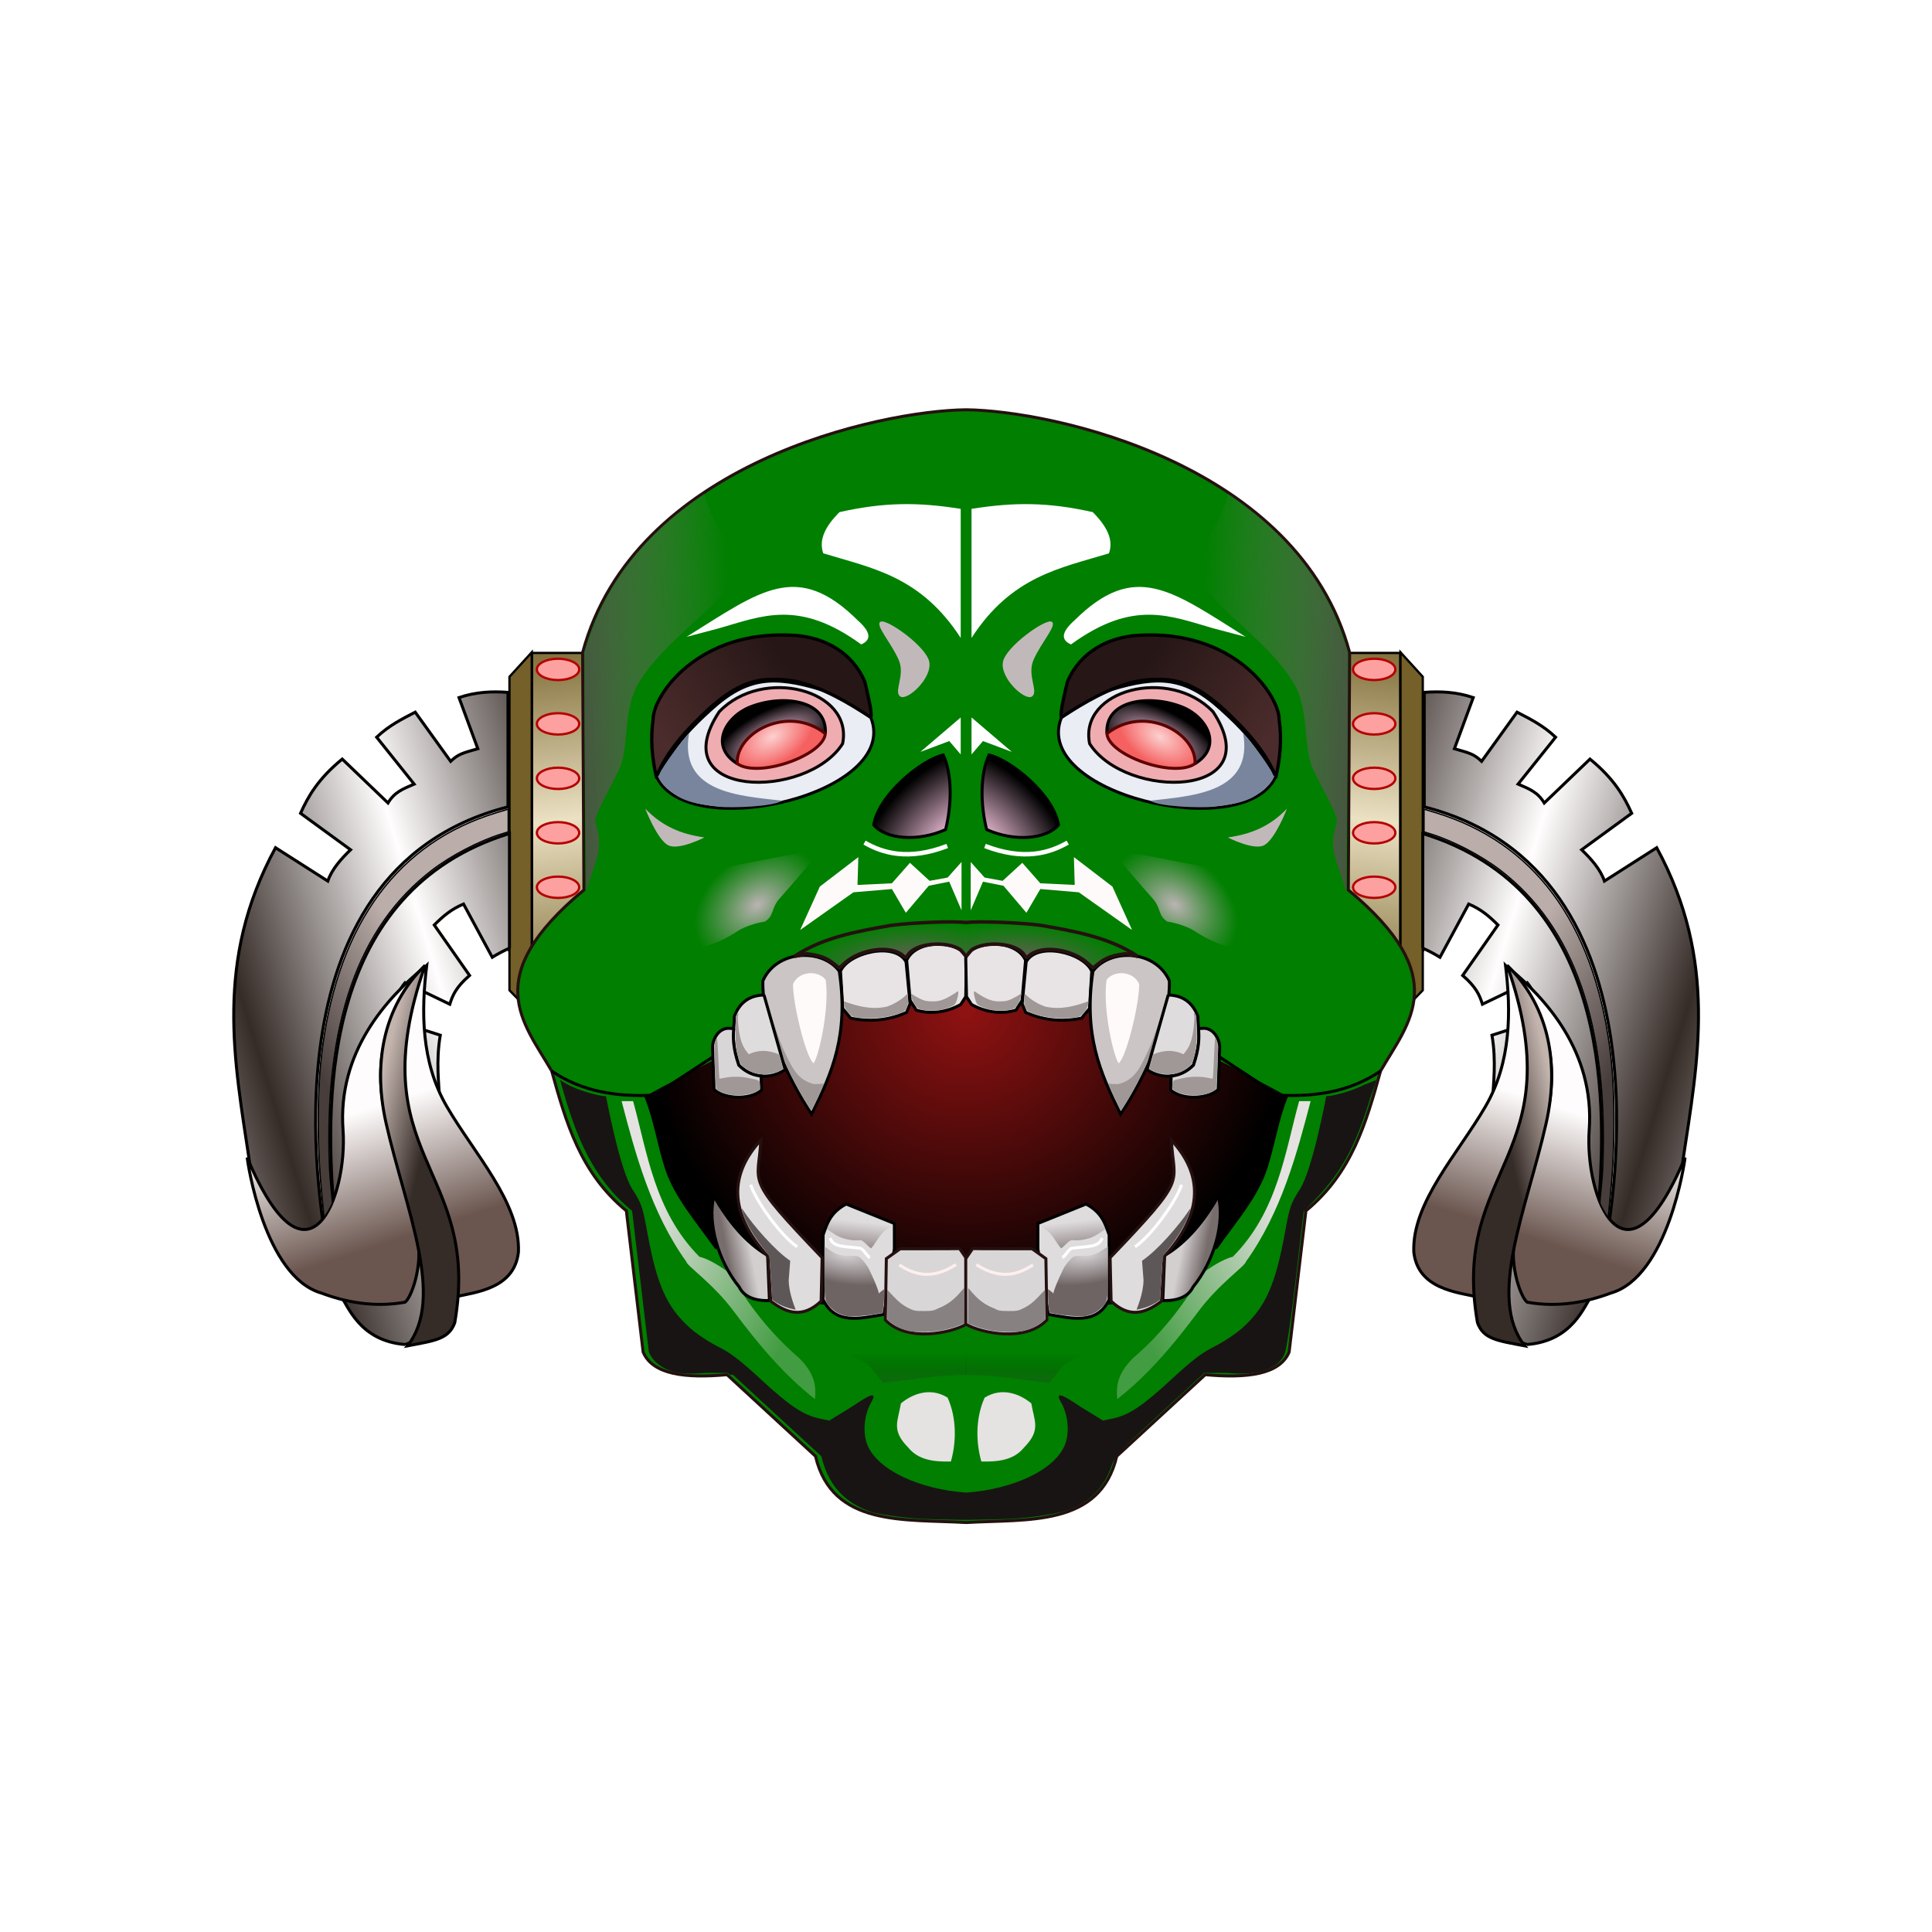 <?xml version="1.0"?><svg width="256" height="256" xmlns="http://www.w3.org/2000/svg" xmlns:xlink="http://www.w3.org/1999/xlink">
 <defs>
  <linearGradient id="linearGradient3657">
   <stop stop-color="#fecbe7" offset="0" id="stop3659"/>
   <stop stop-color="#000000" offset="1" id="stop3661"/>
  </linearGradient>
  <linearGradient id="linearGradient2875">
   <stop stop-color="#fcd0d0" id="stop2877" offset="0"/>
   <stop stop-color="#f56060" id="stop2879" offset="1"/>
  </linearGradient>
  <radialGradient gradientUnits="userSpaceOnUse" gradientTransform="matrix(-0.848,0.53,-0.319,-0.51,714.414,486.034)" r="15.212" fy="425.635" fx="311.119" cy="425.635" cx="311.119" id="radialGradient2881" xlink:href="#linearGradient2875"/>
  <radialGradient gradientUnits="userSpaceOnUse" gradientTransform="matrix(-1.146,0.558,-0.245,-0.503,769.73,470.543)" r="17.604" fy="424.843" fx="310.465" cy="424.843" cx="310.465" id="radialGradient3655" xlink:href="#linearGradient3657"/>
  <linearGradient xlink:href="#linearGradient3763" id="linearGradient3279" gradientUnits="userSpaceOnUse" x1="260.545" y1="549.58" x2="246.861" y2="513.103"/>
  <linearGradient xlink:href="#linearGradient3763" id="linearGradient3277" gradientUnits="userSpaceOnUse" x1="260.545" y1="549.58" x2="246.861" y2="513.103"/>
  <clipPath clipPathUnits="userSpaceOnUse" id="clipPath3419">
   <path fill="none" stroke="#3c0000" stroke-width="1px" d="m373.852,691.527c20.72,-1.183 44.689,1.611 50.258,-21.995l29.531,-27.219c14.089,1.285 24.883,-0.095 28.031,-7.562l5.594,-47.125c14.977,-12.289 19.828,-28.626 24.438,-45.062l-0.312,0.188c-2.541,1.24 -5.163,2.306 -7.844,3.219c-2.681,0.913 -5.421,1.65 -8.25,2.219c-2.829,0.569 -5.735,0.98 -8.719,1.188c-2.983,0.207 -6.042,0.233 -9.188,0.062l-4.375,28.156l-17.842,32.099c-14.037,6.756 -18.287,20.443 -38.911,18.416c-12.064,7.446 2.484,17.187 -40.665,14.214c-51.887,2.972 -29.475,-3.273 -41.539,-10.719c-18.736,1.192 -35.473,-16.094 -49.397,-28.903l-9.976,-25.108l-4.375,-28.156c-3.146,0.171 -6.204,0.145 -9.188,-0.062c-2.984,-0.207 -5.89,-0.619 -8.719,-1.188c-2.829,-0.569 -5.569,-1.306 -8.25,-2.219c-2.681,-0.913 -5.303,-1.978 -7.844,-3.219l-0.312,-0.188c4.609,16.436 9.461,32.773 24.438,45.062l5.594,47.125c3.148,7.468 13.943,8.847 28.031,7.562l29.531,27.219c5.569,23.607 29.538,20.813 50.258,21.995z" id="path3421"/>
  </clipPath>
  <linearGradient xlink:href="#linearGradient3763" id="linearGradient5997" gradientUnits="userSpaceOnUse" x1="260.545" y1="549.58" x2="246.861" y2="513.103"/>
  <linearGradient xlink:href="#linearGradient3763" id="linearGradient5689" gradientUnits="userSpaceOnUse" x1="260.545" y1="549.58" x2="246.861" y2="513.103"/>
  <linearGradient xlink:href="#linearGradient3763" id="linearGradient5584" gradientUnits="userSpaceOnUse" x1="260.545" y1="549.58" x2="246.861" y2="513.103"/>
  <linearGradient xlink:href="#linearGradient3763" id="linearGradient5418" gradientUnits="userSpaceOnUse" x1="260.545" y1="549.58" x2="246.861" y2="513.103"/>
  <linearGradient xlink:href="#linearGradient3763" id="linearGradient5277" gradientUnits="userSpaceOnUse" x1="260.545" y1="549.58" x2="246.861" y2="513.103"/>
  <linearGradient xlink:href="#linearGradient3763" id="linearGradient5052" gradientUnits="userSpaceOnUse" x1="260.545" y1="549.58" x2="246.861" y2="513.103"/>
  <linearGradient xlink:href="#linearGradient3763" id="linearGradient4884" gradientUnits="userSpaceOnUse" x1="260.545" y1="549.58" x2="246.861" y2="513.103"/>
  <linearGradient xlink:href="#linearGradient3763" id="linearGradient4653" gradientUnits="userSpaceOnUse" x1="260.545" y1="549.58" x2="246.861" y2="513.103"/>
  <linearGradient xlink:href="#linearGradient3763" id="linearGradient3769" x1="260.545" y1="549.58" x2="246.861" y2="513.103" gradientUnits="userSpaceOnUse"/>
  <clipPath clipPathUnits="userSpaceOnUse" id="clipPath3759">
   <path fill="#fcf8f8" stroke="#251010" stroke-width="1px" d="m372.062,647.438l-38.875,-7.094l-42.406,-26.281l-16.094,-36.469l-4.375,-28.156c-3.146,0.171 -6.204,0.145 -9.188,-0.062c-2.984,-0.207 -5.89,-0.619 -8.719,-1.188c-2.829,-0.569 -5.569,-1.306 -8.25,-2.219c-2.681,-0.913 -5.303,-1.978 -7.844,-3.219l-0.312,-0.188c4.609,16.436 9.461,32.773 24.438,45.062l5.594,47.125c3.148,7.468 13.943,8.847 28.031,7.562l29.531,27.219c5.569,23.607 27.748,20.942 48.469,22.125l0,-44.219z" id="path3761"/>
  </clipPath>
  <filter id="filter5635">
   <feGaussianBlur stdDeviation="1.283" id="feGaussianBlur5637"/>
  </filter>
  <filter id="filter5581" x="-0.349" width="1.698" y="-0.291" height="1.581">
   <feGaussianBlur stdDeviation="2.856" id="feGaussianBlur5583"/>
  </filter>
  <filter id="filter5531" x="-0.107" width="1.214" y="-0.236" height="1.473">
   <feGaussianBlur stdDeviation="2.396" id="feGaussianBlur5533"/>
  </filter>
  <filter id="filter7096" x="-0.139" width="1.278" y="-0.487" height="1.974">
   <feGaussianBlur stdDeviation="2.469" id="feGaussianBlur7098"/>
  </filter>
  <filter id="filter7032" x="-0.082" width="1.163" y="-0.258" height="1.517">
   <feGaussianBlur stdDeviation="2.066" id="feGaussianBlur7034"/>
  </filter>
  <filter id="filter6992" x="-0.081" width="1.163" y="-0.578" height="2.155">
   <feGaussianBlur stdDeviation="0.935" id="feGaussianBlur6994"/>
  </filter>
  <filter id="filter6946" x="-0.295" width="1.59" y="-0.345" height="1.691">
   <feGaussianBlur stdDeviation="1.654" id="feGaussianBlur6948"/>
  </filter>
  <filter id="filter6491-5" x="-0.173" width="1.346" y="-0.115" height="1.229">
   <feGaussianBlur stdDeviation="1.208" id="feGaussianBlur6493-4"/>
  </filter>
  <filter id="filter6711" x="-0.325" width="1.65" y="-0.337" height="1.675">
   <feGaussianBlur stdDeviation="6.279" id="feGaussianBlur6713"/>
  </filter>
  <filter id="filter6491" x="-0.173" width="1.346" y="-0.115" height="1.229">
   <feGaussianBlur stdDeviation="1.208" id="feGaussianBlur6493"/>
  </filter>
  <clipPath clipPathUnits="userSpaceOnUse" id="clipPath6414">
   <path fill="#fcf8f8" fill-opacity="0.416" stroke="#251010" stroke-width="1.321" stroke-miterlimit="4" stroke-dashoffset="0" id="path6416" d="m230.826,534.467c-2.1,-3.558 -2.961,-8.203 -3.844,-10.322c-1.451,-3.48 -1.604,-4.439 -1.585,-9.908c0.017,-4.978 0.244,-6.616 1.275,-9.212c2.115,-5.323 5.445,-9.739 13.109,-17.383l7.349,-7.329l-0.339,-17.717l-0.339,-17.717l1.622,2.496c4.118,6.335 8.271,9.232 13.982,9.749c4.466,0.405 4.518,0.599 4.619,17.204c0.073,11.976 0.216,13.979 1.281,17.89c1.238,4.549 4.189,11.304 6.128,14.027c0.609,0.855 1.107,1.825 1.107,2.155c0,0.33 -1.44,2.542 -3.2,4.916c-9.544,18.472 9.149,12.557 16.116,16.769c0.627,4.247 -0.531,8.981 -18.154,18.206c-5.147,2.694 -29.872,2.473 -39.127,-13.825z"/>
  </clipPath>
  <filter id="filter6381" x="-0.116" width="1.233" y="-0.564" height="2.129">
   <feGaussianBlur stdDeviation="0.835" id="feGaussianBlur6383"/>
  </filter>
  <filter id="filter6030" x="-0.326" width="1.653" y="-0.132" height="1.264">
   <feGaussianBlur stdDeviation="5.449" id="feGaussianBlur6032"/>
  </filter>
  <filter id="filter5998" x="-0.122" width="1.243" y="-0.11" height="1.219">
   <feGaussianBlur stdDeviation="7" id="feGaussianBlur6000"/>
  </filter>
  <clipPath clipPathUnits="userSpaceOnUse" id="clipPath5958">
   <path fill="#8d8181" fill-rule="nonzero" stroke-width="0.763" d="m246.72,416.429c-0.207,-13.978 -0.107,-15.551 1.253,-19.701c6.675,-20.376 21.478,-38.027 43.276,-51.602c-2.326,1.286 26.588,-14.118 24.248,-10.765c-13.024,18.661 -14.798,46.203 -24.025,60.534c-3.879,6.024 -21.827,6.86 -22.332,8.042c-14.165,7.426 -18.621,19.918 -22.017,32.962l-0.403,-19.471l0,0z" id="path5960"/>
  </clipPath>
  <filter id="filter5647" x="-0.327" width="1.654" y="-0.163" height="1.326">
   <feGaussianBlur stdDeviation="1.538" id="feGaussianBlur5649"/>
  </filter>
  <linearGradient id="linearGradient2875-4">
   <stop stop-color="#fcd0d0" offset="0" id="stop2877-3"/>
   <stop stop-color="#f56060" offset="1" id="stop2879-0"/>
  </linearGradient>
  <linearGradient id="linearGradient3657-4">
   <stop stop-color="#fecbe7" id="stop3659-7" offset="0"/>
   <stop stop-color="#000000" id="stop3661-4" offset="1"/>
  </linearGradient>
  <linearGradient id="linearGradient3685">
   <stop stop-color="#261616" offset="0" id="stop3687"/>
   <stop stop-color="#4b2b2b" offset="1" id="stop3689"/>
  </linearGradient>
  <linearGradient id="linearGradient5733">
   <stop stop-color="#bbb4b4" offset="0" id="stop5735"/>
   <stop stop-color="#a9a0a0" stop-opacity="0" offset="1" id="stop5737"/>
  </linearGradient>
  <linearGradient id="linearGradient6142">
   <stop stop-color="#494242" offset="0" id="stop6144"/>
   <stop stop-color="#8f8383" stop-opacity="0" offset="1" id="stop6146"/>
  </linearGradient>
  <linearGradient id="linearGradient6156">
   <stop stop-color="#6a5b5b" offset="0" id="stop6158"/>
   <stop stop-color="#6a5b5b" stop-opacity="0" offset="1" id="stop6160"/>
  </linearGradient>
  <linearGradient id="linearGradient6168">
   <stop stop-color="#bdb4b4" offset="0" id="stop6170"/>
   <stop stop-color="#000000" stop-opacity="0" offset="1" id="stop6172"/>
  </linearGradient>
  <linearGradient id="linearGradient6241">
   <stop stop-color="#8d8181" offset="0" id="stop6243"/>
   <stop stop-color="#dfdcde" offset="1" id="stop6245"/>
  </linearGradient>
  <linearGradient id="linearGradient6399">
   <stop stop-color="#8d8181" offset="0" id="stop6401"/>
   <stop stop-color="#8d8181" stop-opacity="0" offset="1" id="stop6403"/>
  </linearGradient>
  <linearGradient id="linearGradient6418">
   <stop stop-color="#d6d2d4" offset="0" id="stop6420"/>
   <stop stop-color="#6f6464" offset="1" id="stop6422"/>
  </linearGradient>
  <linearGradient id="linearGradient6756">
   <stop stop-color="#e3dddd" offset="0" id="stop6758"/>
   <stop stop-color="#766e6e" id="stop6764" offset="0.365"/>
   <stop stop-color="#766e6e" offset="0.644" id="stop6768"/>
   <stop stop-color="#ffffff" offset="1" id="stop6760"/>
  </linearGradient>
  <linearGradient id="linearGradient2888">
   <stop stop-color="#b5a5a5" offset="0" id="stop2890"/>
   <stop stop-color="#bcaeae" id="stop4443" offset="0.498"/>
   <stop stop-color="#dad6d6" offset="1" id="stop2892"/>
  </linearGradient>
  <linearGradient id="linearGradient4448">
   <stop stop-color="#b5a5a5" id="stop4450" offset="0"/>
   <stop stop-color="#bcaeae" offset="0.498" id="stop4452"/>
   <stop stop-color="#dad6d6" id="stop4454" offset="1"/>
  </linearGradient>
  <linearGradient id="linearGradient4458">
   <stop stop-color="#b5a5a5" offset="0" id="stop4460"/>
   <stop stop-color="#bcaeae" id="stop4462" offset="0.498"/>
   <stop stop-color="#dad6d6" offset="1" id="stop4464"/>
  </linearGradient>
  <linearGradient id="linearGradient4468">
   <stop stop-color="#b5a5a5" id="stop4470" offset="0"/>
   <stop stop-color="#bcaeae" offset="0.498" id="stop4472"/>
   <stop stop-color="#dad6d6" id="stop4474" offset="1"/>
  </linearGradient>
  <linearGradient id="linearGradient4478">
   <stop stop-color="#b5a5a5" offset="0" id="stop4480"/>
   <stop stop-color="#bcaeae" id="stop4482" offset="0.498"/>
   <stop stop-color="#dad6d6" offset="1" id="stop4484"/>
  </linearGradient>
  <linearGradient id="linearGradient4488">
   <stop stop-color="#b5a5a5" id="stop4490" offset="0"/>
   <stop stop-color="#bcaeae" offset="0.498" id="stop4492"/>
   <stop stop-color="#dad6d6" id="stop4494" offset="1"/>
  </linearGradient>
  <linearGradient id="linearGradient4498">
   <stop stop-color="#b5a5a5" offset="0" id="stop4500"/>
   <stop stop-color="#bcaeae" id="stop4502" offset="0.498"/>
   <stop stop-color="#dad6d6" offset="1" id="stop4504"/>
  </linearGradient>
  <linearGradient id="linearGradient4508">
   <stop stop-color="#b5a5a5" id="stop4510" offset="0"/>
   <stop stop-color="#bcaeae" offset="0.498" id="stop4512"/>
   <stop stop-color="#dad6d6" id="stop4514" offset="1"/>
  </linearGradient>
  <linearGradient id="linearGradient4518">
   <stop stop-color="#b5a5a5" offset="0" id="stop4520"/>
   <stop stop-color="#bcaeae" id="stop4522" offset="0.498"/>
   <stop stop-color="#dad6d6" offset="1" id="stop4524"/>
  </linearGradient>
  <linearGradient id="linearGradient4528">
   <stop stop-color="#b5a5a5" id="stop4530" offset="0"/>
   <stop stop-color="#bcaeae" offset="0.498" id="stop4532"/>
   <stop stop-color="#dad6d6" id="stop4534" offset="1"/>
  </linearGradient>
  <linearGradient id="linearGradient4538">
   <stop stop-color="#b5a5a5" offset="0" id="stop4540"/>
   <stop stop-color="#bcaeae" id="stop4542" offset="0.498"/>
   <stop stop-color="#dad6d6" offset="1" id="stop4544"/>
  </linearGradient>
  <linearGradient id="linearGradient4548">
   <stop stop-color="#b5a5a5" id="stop4550" offset="0"/>
   <stop stop-color="#bcaeae" offset="0.498" id="stop4552"/>
   <stop stop-color="#dad6d6" id="stop4554" offset="1"/>
  </linearGradient>
  <linearGradient id="linearGradient4558">
   <stop stop-color="#b5a5a5" offset="0" id="stop4560"/>
   <stop stop-color="#bcaeae" id="stop4562" offset="0.498"/>
   <stop stop-color="#dad6d6" offset="1" id="stop4564"/>
  </linearGradient>
  <linearGradient id="linearGradient4568">
   <stop stop-color="#b5a5a5" id="stop4570" offset="0"/>
   <stop stop-color="#bcaeae" offset="0.498" id="stop4572"/>
   <stop stop-color="#dad6d6" id="stop4574" offset="1"/>
  </linearGradient>
  <linearGradient id="linearGradient4578">
   <stop stop-color="#b5a5a5" offset="0" id="stop4580"/>
   <stop stop-color="#bcaeae" id="stop4582" offset="0.498"/>
   <stop stop-color="#dad6d6" offset="1" id="stop4584"/>
  </linearGradient>
  <linearGradient id="linearGradient4588">
   <stop stop-color="#b0a8a8" id="stop4590" offset="0"/>
   <stop stop-color="#b8b0b0" offset="0.654" id="stop4592"/>
   <stop stop-color="#e6e3e3" id="stop4594" offset="1"/>
  </linearGradient>
  <linearGradient id="linearGradient5639">
   <stop stop-color="#e5e2e2" offset="0" id="stop5641"/>
   <stop stop-color="#e8e5e5" stop-opacity="0.286" offset="1" id="stop5643"/>
  </linearGradient>
  <linearGradient id="linearGradient5649">
   <stop stop-color="#786d6d" offset="0" id="stop5651"/>
   <stop stop-color="#d3cfcf" offset="1" id="stop5653"/>
  </linearGradient>
  <linearGradient id="linearGradient3763">
   <stop stop-color="#383232" offset="0" id="stop3765"/>
   <stop stop-color="#8d8181" offset="1" id="stop3767"/>
  </linearGradient>
  <linearGradient id="linearGradient3792">
   <stop stop-color="#ebe1c3" offset="0" id="stop3794"/>
   <stop stop-color="#746028" offset="1" id="stop3796"/>
  </linearGradient>
  <linearGradient id="linearGradient3784">
   <stop stop-color="#352b27" offset="0" id="stop3786"/>
   <stop stop-color="#fffdfd" stop-opacity="0.997" offset="1" id="stop3788"/>
  </linearGradient>
  <linearGradient id="linearGradient3795">
   <stop stop-color="#fcbcbc" offset="0" id="stop3797"/>
   <stop stop-color="#fcbcbc" offset="1" id="stop3799"/>
  </linearGradient>
  <linearGradient id="linearGradient3803">
   <stop stop-color="#fefcfc" offset="0" id="stop3805"/>
   <stop stop-color="#6b564f" offset="1" id="stop3807"/>
  </linearGradient>
  <linearGradient id="linearGradient4321">
   <stop stop-color="#2c2d0c" offset="0" id="stop4323"/>
   <stop stop-color="#f9f9f8" offset="1" id="stop4325"/>
  </linearGradient>
  <linearGradient id="linearGradient4329">
   <stop stop-color="#352b27" offset="0" id="stop4331"/>
   <stop stop-color="#352b27" stop-opacity="0" id="stop4337" offset="1"/>
   <stop stop-color="#f5f3f2" offset="1" id="stop4333"/>
  </linearGradient>
  <linearGradient id="linearGradient4339">
   <stop stop-color="#352b27" offset="0" id="stop4341"/>
   <stop stop-color="#c3b4ae" offset="1" id="stop4343"/>
  </linearGradient>
  <linearGradient id="linearGradient4347">
   <stop stop-color="#473d3a" offset="0" id="stop4349"/>
   <stop stop-color="#b9aca9" stop-opacity="0.989" offset="1" id="stop4351"/>
  </linearGradient>
  <linearGradient id="linearGradient3315">
   <stop stop-color="#322d2d" offset="0" id="stop3317"/>
   <stop stop-color="#564d4d" id="stop3319" offset="0.818"/>
   <stop stop-color="#a49797" offset="1" id="stop3321"/>
  </linearGradient>
  <linearGradient id="linearGradient3118">
   <stop stop-color="#901212" offset="0" id="stop3120"/>
   <stop stop-color="#000000" offset="1" id="stop3122"/>
  </linearGradient>
  <linearGradient y2="513.103" x2="246.861" y1="549.58" x1="260.545" gradientUnits="userSpaceOnUse" id="linearGradient3791" xlink:href="#linearGradient3763"/>
  <linearGradient y2="513.103" x2="246.861" y1="549.58" x1="260.545" gradientUnits="userSpaceOnUse" id="linearGradient3793" xlink:href="#linearGradient3763"/>
  <linearGradient y2="1.003" x2="0.5" y1="0.466" x1="0.491" spreadMethod="reflect" id="linearGradient4434" xlink:href="#linearGradient3792"/>
  <linearGradient y2="0.271" x2="0.646" y1="0.591" x1="0.174" spreadMethod="reflect" id="linearGradient4436" xlink:href="#linearGradient3784"/>
  <linearGradient y2="0.84" x2="0.397" y1="0.457" x1="0.297" id="linearGradient4438" xlink:href="#linearGradient3803"/>
  <linearGradient y2="0.263" x2="0.361" y1="0.666" x1="0.037" id="linearGradient4440" xlink:href="#linearGradient4347"/>
  <linearGradient y2="0.299" x2="0.192" y1="0.517" x1="0.5" id="linearGradient4442" xlink:href="#linearGradient4339"/>
  <linearGradient y2="1.003" x2="0.5" y1="0.466" x1="0.509" spreadMethod="reflect" id="linearGradient4444" xlink:href="#linearGradient3792"/>
  <linearGradient y2="0.271" x2="0.354" y1="0.591" x1="0.826" spreadMethod="reflect" id="linearGradient4446" xlink:href="#linearGradient3784"/>
  <linearGradient y2="0.84" x2="0.603" y1="0.457" x1="0.703" id="linearGradient4449" xlink:href="#linearGradient3803"/>
  <linearGradient y2="0.263" x2="0.639" y1="0.666" x1="0.963" id="linearGradient4451" xlink:href="#linearGradient4347"/>
  <linearGradient y2="0.299" x2="0.808" y1="0.517" x1="0.5" id="linearGradient4453" xlink:href="#linearGradient4339"/>
  <radialGradient r="74.421" fy="577.205" fx="287.509" cy="577.205" cx="287.509" gradientTransform="matrix(-1.695,-1.786,-1.755,1.666,1873.895,204.804)" gradientUnits="userSpaceOnUse" id="radialGradient4455" xlink:href="#linearGradient3315"/>
  <radialGradient r="107.413" fy="535.983" fx="310.311" cy="535.983" cx="310.311" gradientTransform="matrix(2.640723e-7,0.957,-1,1.1379859e-6,907.937,223.623)" gradientUnits="userSpaceOnUse" id="radialGradient4457" xlink:href="#linearGradient3118"/>
  <linearGradient y2="0.833" x2="0.816" y1="0.313" x1="0.186" id="linearGradient4459" xlink:href="#linearGradient5639"/>
  <linearGradient y2="0.662" x2="0.748" y1="0.781" x1="0.393" spreadMethod="pad" id="linearGradient4461" xlink:href="#linearGradient5649"/>
  <radialGradient r="17.604" fy="424.843" fx="310.465" cy="424.843" cx="310.465" gradientTransform="matrix(-1.146,0.558,-0.245,-0.503,767.798,470.543)" gradientUnits="userSpaceOnUse" id="radialGradient4463" xlink:href="#linearGradient3657-4"/>
  <radialGradient r="15.212" fy="436.899" fx="313.496" cy="436.899" cx="313.496" gradientTransform="matrix(-0.848,0.53,-0.319,-0.51,712.482,486.034)" gradientUnits="userSpaceOnUse" id="radialGradient4465" xlink:href="#linearGradient2875-4"/>
  <radialGradient r="12.752" fy="463.124" fx="368.047" cy="463.124" cx="368.047" gradientTransform="matrix(1.264,1.31,-2.13,2.056,888.123,-971.036)" gradientUnits="userSpaceOnUse" id="radialGradient4467" xlink:href="#linearGradient3657-4"/>
  <linearGradient y2="0.657" x2="0.342" y1="1.017" x1="0.564" id="linearGradient4469" xlink:href="#linearGradient3763"/>
  <radialGradient r="28.331" fy="504.601" fx="355.356" cy="504.601" cx="355.356" gradientTransform="matrix(-1.245,0.092,-0.033,-0.452,811.186,699.858)" gradientUnits="userSpaceOnUse" id="radialGradient4471" xlink:href="#linearGradient6156"/>
  <linearGradient y2="0.201" x2="0.752" y1="3.035" x1="0.77" id="linearGradient4473" xlink:href="#linearGradient6168"/>
  <radialGradient r="9.986" fy="614.082" fx="332.934" cy="614.082" cx="332.934" gradientTransform="matrix(-0.153,0.976,-2.275,-0.357,1779.557,496.479)" gradientUnits="userSpaceOnUse" id="radialGradient4475" xlink:href="#linearGradient6418"/>
  <linearGradient y2="0.331" x2="0.303" y1="1" x1="0.182" id="linearGradient4477" xlink:href="#linearGradient6399"/>
  <radialGradient r="25.639" fy="465.545" fx="320.005" cy="465.545" cx="320.005" gradientTransform="matrix(-0.385,-0.52,0.734,-0.543,83.832,904.643)" gradientUnits="userSpaceOnUse" id="radialGradient4479" xlink:href="#linearGradient5733"/>
  <linearGradient y2="0.595" x2="0.006" y1="0.326" x1="0.656" id="linearGradient4481" xlink:href="#linearGradient3685"/>
  <linearGradient y2="0.833" x2="0.816" y1="0.313" x1="0.186" id="linearGradient4483" xlink:href="#linearGradient5639"/>
  <linearGradient y2="0.662" x2="0.252" y1="0.781" x1="0.607" spreadMethod="pad" id="linearGradient4485" xlink:href="#linearGradient5649"/>
  <radialGradient r="17.604" fy="424.843" fx="310.465" cy="424.843" cx="310.465" gradientTransform="matrix(1.146,0.558,0.245,-0.503,-23.957,470.543)" gradientUnits="userSpaceOnUse" id="radialGradient4487" xlink:href="#linearGradient3657-4"/>
  <radialGradient r="15.212" fy="436.899" fx="313.496" cy="436.899" cx="313.496" gradientTransform="matrix(0.848,0.53,0.319,-0.51,31.359,486.034)" gradientUnits="userSpaceOnUse" id="radialGradient4489" xlink:href="#linearGradient2875-4"/>
  <radialGradient r="12.752" fy="463.124" fx="368.047" cy="463.124" cx="368.047" gradientTransform="matrix(-1.264,1.31,2.13,2.056,-144.282,-971.036)" gradientUnits="userSpaceOnUse" id="radialGradient4491" xlink:href="#linearGradient3657-4"/>
  <linearGradient y2="0.657" x2="0.342" y1="1.017" x1="0.564" id="linearGradient4493" xlink:href="#linearGradient3763"/>
  <radialGradient r="28.331" fy="504.601" fx="355.356" cy="504.601" cx="355.356" gradientTransform="matrix(1.245,0.092,0.033,-0.452,-67.345,699.858)" gradientUnits="userSpaceOnUse" id="radialGradient4495" xlink:href="#linearGradient6156"/>
  <linearGradient y2="0.201" x2="0.752" y1="3.035" x1="0.77" id="linearGradient4497" xlink:href="#linearGradient6168"/>
  <linearGradient y2="0.226" x2="0.055" y1="0.363" x1="1.261" id="linearGradient4499" xlink:href="#linearGradient6142"/>
  <radialGradient r="9.986" fy="614.082" fx="332.934" cy="614.082" cx="332.934" gradientTransform="matrix(0.153,0.976,2.275,-0.357,-1035.716,496.479)" gradientUnits="userSpaceOnUse" id="radialGradient4501" xlink:href="#linearGradient6418"/>
  <linearGradient y2="0.331" x2="0.697" y1="1" x1="0.818" id="linearGradient4503" xlink:href="#linearGradient6399"/>
  <radialGradient r="25.639" fy="465.545" fx="320.005" cy="465.545" cx="320.005" gradientTransform="matrix(0.385,-0.52,-0.734,-0.543,660.009,904.643)" gradientUnits="userSpaceOnUse" id="radialGradient4505" xlink:href="#linearGradient5733"/>
  <linearGradient y2="0.595" x2="0.994" y1="0.326" x1="0.344" id="linearGradient4507" xlink:href="#linearGradient3685"/>
  <linearGradient y2="0.226" x2="0.945" y1="0.363" x1="-0.261" id="linearGradient4509" xlink:href="#linearGradient6142"/>
  <linearGradient y2="0.201" x2="0.248" y1="3.035" x1="0.23" id="svg_1" xlink:href="#linearGradient6168"/>
  <linearGradient y2="0.657" x2="0.658" y1="1.017" x1="0.436" id="svg_2" xlink:href="#linearGradient3763"/>
  <linearGradient y2="0.833" x2="0.184" y1="0.313" x1="0.814" id="svg_3" xlink:href="#linearGradient5639"/>
 </defs>
 <g>
  <title>Layer 1</title>
  <g externalResourcesRequired="false" display="inline" id="layer2">
   <g externalResourcesRequired="false" display="inline" transform="matrix(0.397 0 0 0.397 -19.637 -72.843)" id="g3154">
    <g display="inline" id="g3332">
     <path fill="url(#linearGradient4434)" fill-rule="nonzero" stroke="#000000" stroke-width="0.764" stroke-miterlimit="4" stroke-dashoffset="0" id="rect2985" d="m227.023,401.412l17.691,0l0,120.062l-17.691,0l0,-120.062z"/>
     <path fill="#746028" stroke="#000000" stroke-width="0.764" stroke-miterlimit="4" stroke-dashoffset="0" d="m226.944,401.206l0,120.474l-7.439,-7.68l0,-104.637l7.439,-8.157z" id="path2988"/>
     <path fill="#fca0a0" fill-rule="nonzero" stroke="#b40000" stroke-width="0.764" stroke-miterlimit="4" stroke-dashoffset="0" d="m242.78,406.906c0,1.965 -3.165,3.561 -7.064,3.561c-3.899,0 -7.064,-1.595 -7.064,-3.561c0,-1.965 3.165,-3.56 7.064,-3.56c3.899,0 7.064,1.595 7.064,3.56z" id="path3800"/>
     <path fill="#fca0a0" fill-rule="nonzero" stroke="#b40000" stroke-width="0.764" stroke-miterlimit="4" stroke-dashoffset="0" id="path3802" d="m242.78,515.98c0,1.965 -3.165,3.56 -7.064,3.56c-3.899,0 -7.064,-1.595 -7.064,-3.56c0,-1.965 3.165,-3.56 7.064,-3.56c3.899,0 7.064,1.595 7.064,3.56z"/>
     <path fill="#fca0a0" fill-rule="nonzero" stroke="#b40000" stroke-width="0.764" stroke-miterlimit="4" stroke-dashoffset="0" d="m242.78,497.801c0,1.965 -3.165,3.56 -7.064,3.56c-3.899,0 -7.064,-1.595 -7.064,-3.56c0,-1.965 3.165,-3.561 7.064,-3.561c3.899,0 7.064,1.595 7.064,3.561z" id="path3804"/>
     <path fill="#fca0a0" fill-rule="nonzero" stroke="#b40000" stroke-width="0.764" stroke-miterlimit="4" stroke-dashoffset="0" id="path3806" d="m242.78,425.085c0,1.965 -3.165,3.561 -7.064,3.561c-3.899,0 -7.064,-1.595 -7.064,-3.561c0,-1.965 3.165,-3.56 7.064,-3.56c3.899,0 7.064,1.595 7.064,3.56z"/>
     <path fill="#fca0a0" fill-rule="nonzero" stroke="#b40000" stroke-width="0.764" stroke-miterlimit="4" stroke-dashoffset="0" d="m242.78,443.264c0,1.965 -3.165,3.561 -7.064,3.561c-3.899,0 -7.064,-1.595 -7.064,-3.561c0,-1.965 3.165,-3.56 7.064,-3.56c3.899,0 7.064,1.595 7.064,3.56z" id="path3808"/>
     <path fill="#fca0a0" fill-rule="nonzero" stroke="#b40000" stroke-width="0.764" stroke-miterlimit="4" stroke-dashoffset="0" id="path3810" d="m242.78,479.622c0,1.965 -3.165,3.56 -7.064,3.56c-3.899,0 -7.064,-1.595 -7.064,-3.56c0,-1.965 3.165,-3.561 7.064,-3.561c3.899,0 7.064,1.595 7.064,3.561z"/>
     <path fill="#fca0a0" fill-rule="nonzero" stroke="#b40000" stroke-width="0.764" stroke-miterlimit="4" stroke-dashoffset="0" d="m242.78,461.443c0,1.965 -3.165,3.56 -7.064,3.56c-3.899,0 -7.064,-1.595 -7.064,-3.56c0,-1.965 3.165,-3.561 7.064,-3.561c3.899,0 7.064,1.595 7.064,3.561z" id="path3812"/>
     <path fill="url(#linearGradient4436)" stroke="#000000" stroke-width="1px" d="m219.016,414.57c-5.335,-0.387 -10.67,-0.165 -16.354,1.74l6.285,17.072c-5.273,1.49 -6.53,1.811 -9.08,4.208l-11.819,-16.409c-4.291,2.247 -8.583,4.312 -12.874,8.351l12.515,15.658c-3.986,1.697 -6.586,2.759 -8.732,6.296l-15.266,-14.647c-8.059,6.601 -11.354,12.408 -13.918,18.093l16.702,12.178c-3.138,3.012 -6.286,6.525 -7.6,10.449l-17.452,-11.145c-20.482,37.841 -13.765,70.918 -8.699,104.733l0,0.348c3.38,13.517 10.927,29.721 24.899,22.976c0.094,-3.665 -22.993,-120.175 61.393,-141.681l0,-38.22zm0.488,85.383c-2.086,0.937 -3.993,1.953 -5.737,3.036l-9.591,-17.774c-4.099,1.749 -6.697,3.937 -9.766,7.002l11.777,16.84c-4.492,3.883 -5.632,6.545 -6.595,9.601l-14.936,-7.191c-4.049,4.942 -2.785,8.822 -2.584,12.915l14.341,4.621c-1.51,8.714 -0.397,16.692 -0.284,20.73l-35.435,34.57c-2.586,-34.745 -3.291,-103.445 58.81,-122.621l0,38.272zm-34.779,132.29c-15.396,-1.216 -19.124,-13.007 -21.966,-17.003l26.477,-14.295l6.485,11.842l-5.075,17.2l-5.921,2.256z" id="path3779"/>
     <path fill="url(#linearGradient4438)" stroke="#000000" stroke-width="1px" d="m190.997,506.365c-12.367,10.23 -28.915,28.073 -27.042,54.269c1.588,22.213 -11.825,57.118 -31.975,9.235c0.051,1.203 5.652,39.765 24.792,45.209c7.922,2.977 17.471,4.892 27.88,3.038c2.197,-1.675 5.633,-11.751 4.35,-19.95c-1.825,-11.665 -4.435,-20.102 -9.302,-36.412c-9.115,-28.313 3.28,-45.089 11.296,-55.389zm0.88,-0.632c-1.854,15.237 -1.899,32.2 6.657,46.971c9.17,15.831 24.659,32.214 23.962,48.715c-1.393,12.129 -13.913,13.355 -22.023,15.064c-0.441,-17.316 -4.264,-35.441 -12.131,-50.95c-7.035,-13.87 -8.741,-41.525 3.535,-59.799z" id="path3775"/>
     <path fill="url(#linearGradient4440)" fill-rule="nonzero" stroke="#000000" stroke-width="0.453" stroke-linecap="round" stroke-linejoin="round" stroke-miterlimit="4" stroke-dashoffset="0" id="path3780" d="m156.917,582.778c-1.753,-17.374 -1.678,-36.105 0.2,-49.888c5.691,-41.764 25.434,-68.304 58.165,-78.191l3.809,-1.151l0,3.796l0,3.796l-2.368,0.739c-7.383,2.304 -16.691,7.158 -23.017,12.003c-24.761,18.966 -36.024,51.352 -34.29,98.599c0.204,5.549 1.083,11.926 0.951,12.598c-0.215,1.095 -2.747,4.927 -2.747,4.927c0,0 -0.538,-5.64 -0.704,-7.229z"/>
     <path fill="url(#linearGradient4442)" stroke="#000000" stroke-width="1px" id="path3773" d="m185.474,632.683c9.364,-1.765 13.779,-2.293 15.775,-7.737c9.083,-52.108 -32.232,-55.216 -9.908,-119.271c-14.415,14.12 -17.339,33.524 -13.002,52.743c6.456,28.61 19.828,58.138 7.135,74.265z"/>
    </g>
    <g display="inline" id="g3375">
     <path fill="url(#linearGradient4444)" fill-rule="nonzero" stroke="#000000" stroke-width="0.764" stroke-miterlimit="4" stroke-dashoffset="0" d="m516.819,401.412l-17.691,0l0,120.062l17.691,0l0,-120.062z" id="path5857"/>
     <path fill="#746028" stroke="#000000" stroke-width="0.764" stroke-miterlimit="4" stroke-dashoffset="0" id="path5859" d="m516.898,401.206l0,120.474l7.439,-7.68l0,-104.637l-7.439,-8.157z"/>
     <path fill="#fca0a0" fill-rule="nonzero" stroke="#b40000" stroke-width="0.764" stroke-miterlimit="4" stroke-dashoffset="0" id="path5861" d="m501.061,406.906c0,1.965 3.165,3.561 7.064,3.561c3.9,0 7.064,-1.595 7.064,-3.561c0,-1.965 -3.165,-3.56 -7.064,-3.56c-3.899,0 -7.064,1.595 -7.064,3.56z"/>
     <path fill="#fca0a0" fill-rule="nonzero" stroke="#b40000" stroke-width="0.764" stroke-miterlimit="4" stroke-dashoffset="0" d="m501.061,515.98c0,1.965 3.165,3.56 7.064,3.56c3.9,0 7.064,-1.595 7.064,-3.56c0,-1.965 -3.165,-3.56 -7.064,-3.56c-3.899,0 -7.064,1.595 -7.064,3.56z" id="path5863"/>
     <path fill="#fca0a0" fill-rule="nonzero" stroke="#b40000" stroke-width="0.764" stroke-miterlimit="4" stroke-dashoffset="0" id="path5865" d="m501.061,497.801c0,1.965 3.165,3.56 7.064,3.56c3.9,0 7.064,-1.595 7.064,-3.56c0,-1.965 -3.165,-3.561 -7.064,-3.561c-3.899,0 -7.064,1.595 -7.064,3.561z"/>
     <path fill="#fca0a0" fill-rule="nonzero" stroke="#b40000" stroke-width="0.764" stroke-miterlimit="4" stroke-dashoffset="0" d="m501.061,425.085c0,1.965 3.165,3.561 7.064,3.561c3.9,0 7.064,-1.595 7.064,-3.561c0,-1.965 -3.165,-3.56 -7.064,-3.56c-3.899,0 -7.064,1.595 -7.064,3.56z" id="path5867"/>
     <path fill="#fca0a0" fill-rule="nonzero" stroke="#b40000" stroke-width="0.764" stroke-miterlimit="4" stroke-dashoffset="0" id="path5869" d="m501.061,443.264c0,1.965 3.165,3.561 7.064,3.561c3.9,0 7.064,-1.595 7.064,-3.561c0,-1.965 -3.165,-3.56 -7.064,-3.56c-3.899,0 -7.064,1.595 -7.064,3.56z"/>
     <path fill="#fca0a0" fill-rule="nonzero" stroke="#b40000" stroke-width="0.764" stroke-miterlimit="4" stroke-dashoffset="0" d="m501.061,479.622c0,1.965 3.165,3.56 7.064,3.56c3.9,0 7.064,-1.595 7.064,-3.56c0,-1.965 -3.165,-3.561 -7.064,-3.561c-3.899,0 -7.064,1.595 -7.064,3.561z" id="path5871"/>
     <path fill="#fca0a0" fill-rule="nonzero" stroke="#b40000" stroke-width="0.764" stroke-miterlimit="4" stroke-dashoffset="0" id="path5873" d="m501.061,461.443c0,1.965 3.165,3.56 7.064,3.56c3.9,0 7.064,-1.595 7.064,-3.56c0,-1.965 -3.165,-3.561 -7.064,-3.561c-3.899,0 -7.064,1.595 -7.064,3.561z"/>
     <path fill="url(#linearGradient4446)" stroke="#000000" stroke-width="1px" id="path5875" d="m524.825,414.57c5.335,-0.387 10.67,-0.165 16.354,1.74l-6.285,17.072c5.273,1.49 6.53,1.811 9.08,4.208l11.819,-16.409c4.291,2.247 8.583,4.312 12.874,8.351l-12.515,15.658c3.986,1.697 6.586,2.759 8.732,6.296l15.266,-14.647c8.059,6.601 11.354,12.408 13.918,18.093l-16.702,12.178c3.138,3.012 6.286,6.525 7.6,10.449l17.452,-11.145c20.482,37.841 13.765,70.918 8.699,104.733l0,0.348c-3.38,13.517 -10.927,29.721 -24.899,22.976c-0.094,-3.665 22.993,-120.175 -61.393,-141.681l0,-38.22zm-0.488,85.383c2.086,0.937 3.993,1.953 5.737,3.036l9.591,-17.774c4.099,1.749 6.697,3.937 9.766,7.002l-11.777,16.84c4.492,3.883 5.632,6.545 6.595,9.601l14.936,-7.191c4.049,4.942 2.785,8.822 2.584,12.915l-14.341,4.621c1.51,8.714 0.397,16.692 0.284,20.73l35.435,34.57c2.586,-34.745 3.291,-103.445 -58.81,-122.621l0,38.272zm34.779,132.29c15.396,-1.216 19.124,-13.007 21.966,-17.003l-26.477,-14.295l-6.485,11.842l5.075,17.2l5.921,2.256z"/>
     <path fill="url(#linearGradient4449)" stroke="#000000" stroke-width="1px" id="path5877" d="m552.845,506.365c12.367,10.23 28.915,28.073 27.042,54.269c-1.588,22.213 11.825,57.118 31.975,9.235c-0.051,1.203 -5.652,39.765 -24.792,45.209c-7.922,2.977 -17.471,4.892 -27.88,3.038c-2.197,-1.675 -5.633,-11.751 -4.35,-19.95c1.825,-11.665 4.435,-20.102 9.302,-36.412c9.115,-28.313 -3.28,-45.089 -11.296,-55.389zm-0.88,-0.632c1.854,15.237 1.899,32.2 -6.657,46.971c-9.17,15.831 -24.659,32.214 -23.962,48.715c1.393,12.129 13.913,13.355 22.023,15.064c0.441,-17.316 4.264,-35.441 12.131,-50.95c7.035,-13.87 8.741,-41.525 -3.535,-59.799z"/>
     <path fill="url(#linearGradient4451)" fill-rule="nonzero" stroke="#000000" stroke-width="0.453" stroke-linecap="round" stroke-linejoin="round" stroke-miterlimit="4" stroke-dashoffset="0" d="m586.924,582.778c1.753,-17.374 1.678,-36.105 -0.2,-49.888c-5.691,-41.764 -25.434,-68.304 -58.165,-78.191l-3.809,-1.151l0,3.796l0,3.796l2.368,0.739c7.383,2.304 16.691,7.158 23.017,12.003c24.761,18.966 36.024,51.352 34.29,98.599c-0.204,5.549 -1.083,11.926 -0.951,12.598c0.215,1.095 2.747,4.927 2.747,4.927c0,0 0.538,-5.64 0.704,-7.229z" id="path5975"/>
     <path fill="url(#linearGradient4453)" stroke="#000000" stroke-width="1px" d="m558.367,632.683c-9.364,-1.765 -13.779,-2.293 -15.775,-7.737c-9.083,-52.108 32.232,-55.216 9.908,-119.271c14.415,14.12 17.339,33.524 13.002,52.743c-6.456,28.61 -19.828,58.138 -7.135,74.265z" id="path5977"/>
    </g>
    <path fill="#007f00" stroke="#251010" stroke-width="1px" id="path5879" d="m371.921,320.249c-28.661,0.3 -111.024,17.825 -127.999,81.031l0.429,79.24c-34.953,29.107 -20.248,44.025 -10.754,60.433c4.751,16.974 9.453,33.967 24.917,46.656l5.602,47.147c3.148,7.468 13.916,8.84 28.005,7.555l29.528,27.212c5.569,23.607 29.68,20.953 50.273,22.136c20.594,-1.183 44.704,1.471 50.273,-22.136l29.528,-27.212c14.089,1.285 24.857,-0.087 28.005,-7.555l5.602,-47.147c15.464,-12.689 20.165,-29.682 24.917,-46.656c9.494,-16.408 24.199,-31.326 -10.754,-60.433l0.429,-79.24c-16.975,-63.206 -99.337,-80.731 -127.999,-81.031z"/>
    <path fill="url(#radialGradient4457)" stroke-width="1px" id="path5889" d="m371.921,623.491l64.698,-6.259c5.823,-6.116 9.998,-13.55 19.156,-16.998c5.996,-8.564 13.571,-17.122 16.652,-26.683c2.712,-8.417 3.691,-16.135 6.907,-24.02c-34.809,-19.118 -70.089,-34.977 -107.413,-47.05c-37.324,12.074 -72.604,27.932 -107.413,47.05c3.216,7.884 4.195,15.603 6.907,24.02c3.081,9.561 10.656,18.119 16.652,26.683c9.158,3.448 13.333,10.882 19.156,16.998l64.698,6.259z"/>
    <path fill="#c1b9b9" filter="url(#filter6491)" d="m343.426,390.97c2.127,-0.965 15.19,8.313 16.192,13.394c1.071,5.43 -7.327,13.168 -9.676,11.584c-2.349,-1.584 1.764,-7.035 -0.531,-12.234c-2.655,-6.013 -8.112,-11.78 -5.985,-12.745z" id="path6441"/>
    <path fill="#ffffff" stroke-width="1px" filter="url(#filter7032)" d="m289.323,393.22c14.422,-4.104 26.731,-9.842 47.586,5.353c3.735,-1.631 2.896,-4.404 -1.086,-7.964c-20.305,-20.146 -32.511,-9.984 -57.198,5.43l10.697,-2.819z" id="path6507"/>
    <path fill="#ffffff" stroke-width="1px" filter="url(#filter6711)" d="m329.669,354.408c-4.614,4.585 -7.058,9.171 -5.43,13.756c16.198,4.961 32.458,7.526 45.876,28.237l0,-43.079c-14.155,-2.24 -25.355,-2.292 -40.446,1.086z" id="path6601"/>
    <path fill="#c1b9b9" fill-rule="nonzero" stroke-width="1px" filter="url(#filter6491-5)" d="m264.834,453.395c5.734,5.978 12.06,8.507 19.736,9.604c0,0 -8.616,4.422 -12.088,2.609c-3.721,-1.943 -7.648,-12.213 -7.648,-12.213z" id="path6770"/>
    <path fill="#fffafa" stroke-width="1px" filter="url(#filter5531)" d="m370.389,471.192l-4.647,5.194l-6.014,1.093l-6.561,-6.014l-6.014,6.834l-11.481,0.547l0.273,-9.294l-12.848,9.841l-6.561,14.488l17.769,-12.575l12.848,-1.093l4.647,7.928l7.654,-9.021l6.834,-1.367l4.1,9.568" id="path4645"/>
    <path fill="#e5e2e2" stroke-width="1px" filter="url(#filter5581)" d="m365.742,649.972c3.201,7.107 2.825,15.308 1.093,21.322c-5.569,0.112 -10.808,-0.436 -14.215,-4.647c-5.749,-5.832 -3.483,-8.656 -2.46,-14.762c3.371,-2.806 9.477,-5.729 15.582,-1.914z" id="path5535"/>
    <path fill="url(#linearGradient4459)" stroke-width="1px" filter="url(#filter5635)" d="m260.77,551.014c4.662,16.714 7.066,36.805 22.142,51.939c3.5,0.801 8.037,3.954 10.114,5.467c6.531,11.02 13.53,20.026 23.293,28.46c5.373,5.44 5.526,9.576 5.161,13.581c-10.299,-8.021 -18.908,-18.295 -27.036,-29.211c-7.041,-9.456 -15.716,-15.21 -15.907,-16.657c-11.779,-16.419 -17.066,-36.203 -21.596,-53.579l3.827,0z" id="path5585"/>
    <path fill="url(#linearGradient4461)" stroke="#000000" stroke-width="1px" d="m287.727,582.723c-2.174,8.865 1.386,21.647 8.453,30.306c2.012,4.27 7.28,4.653 10.102,4.536l-0.619,-15.05c-7.521,-4.439 -13.155,-11.517 -17.936,-19.792z" id="path5647"/>
    <path fill="#dfdcde" stroke="#000000" stroke-miterlimit="4" d="m324.159,617.19c4.032,8.549 12.361,6.353 20.357,4.993l3.457,-21.893l0,-8.45l-16.063,-6.489c-5.298,2.763 -6.405,6.573 -7.726,10.329l-0.024,21.51l0,0z" id="path6389"/>
    <path fill="#eaedf4" stroke="#000000" stroke-width="1px" d="m340.088,422.9c-3.855,-2.903 -13.095,-8.206 -16.794,-9.309c-15.517,-4.628 -24.434,-4.291 -36.469,6.662c-5.931,5.398 -12.674,11.788 -17.991,22.962c11.284,21.775 81.478,5.089 71.254,-20.315z" id="path2785"/>
    <path fill="#f56060" fill-opacity="0.457" stroke="#080404" stroke-width="1px" d="m289.5,421.049c14.513,-15.203 44.838,-7.371 41.2,10.65c-12.054,18.935 -60.256,18.317 -41.2,-10.65z" id="path3665"/>
    <path fill="url(#radialGradient4463)" stroke="#000000" stroke-width="1px" d="m295.516,438.364c-9.468,-5.837 -3.835,-15.619 4.216,-18.863c10.792,-4.35 25.976,-2.517 25.195,8.857l0,0" id="path2873"/>
    <path fill="url(#radialGradient4465)" stroke="#5c0000" stroke-width="1px" d="m324.928,428.358c-12.392,-9.895 -29.969,-0.339 -29.411,10.006c7.052,4.979 28.819,-2.76 29.411,-10.006z" id="path2871"/>
    <path stroke-width="1px" d="m275.225,401.328l69.706,48.361" id="path3645"/>
    <path fill="#78859d" fill-rule="nonzero" stroke-width="0.367" d="m289.468,452.769c-6.054,-0.685 -9.743,-1.411 -12.912,-3.012c-2.208,-1.116 -5.297,-3.6 -6.339,-5.174l-1.205,-1.967c2.848,-5.064 6.007,-9.167 10.458,-14.491c-3.574,20.154 17.123,20.96 31.01,22.608c-3.093,2.072 -16.816,2.429 -21.012,2.036l0,0z" id="path3654"/>
    <path fill="url(#radialGradient4467)" stroke="#000000" stroke-width="1px" d="m364.276,435.469c3.041,6.455 2.869,16.598 0.794,24.897c-9.354,4.181 -19.914,3.216 -23.975,-1.537c1.588,-10.089 16.029,-21.736 23.181,-23.36z" id="path3693"/>
    <path fill="#e8e4e6" stroke="#000000" stroke-width="1px" d="m329.987,507.614c2.881,-6.33 18.263,-9.857 21.89,-3.093l1.334,13.977l-1.166,2.893c-5.497,2.43 -11.589,3.373 -18.64,1.916l-2.667,-3.208l-0.75,-12.486z" id="path5651"/>
    <path fill="#cbc5c5" stroke="#000000" stroke-width="1px" d="m329.583,507.614c-5.825,-7.771 -20.974,-7.087 -25.501,3.255c-0.334,14.323 8.731,33.286 16.277,44.491c6.909,-13.926 12.422,-26.601 9.224,-47.747z" id="path3695"/>
    <path fill="#fffafa" filter="url(#filter5647)" id="path3697" d="m325.038,510.53c-2.485,-3.315 -8.948,-3.023 -10.879,1.389c-0.142,6.11 4.185,24.395 6.862,26.462c1.862,-2.686 5.382,-18.83 4.017,-27.851z"/>
    <path fill="#e8e4e6" stroke="#000000" stroke-width="1px" d="m352.078,503.983c3.348,-7.438 18.24,-6.624 19.97,-0.743l-0.253,12.896l-1.662,2.598c-3.791,2.198 -9.502,3.567 -14.845,1.885l-2.043,-3.21l-1.167,-13.425z" id="path5666"/>
    <path fill="#a09797" fill-rule="nonzero" stroke-width="0.321" d="m353.727,516.465l-0.299,-1.521c0.974,0.805 2.106,1.372 3.224,1.946c1.448,0.678 2.129,0.814 4.074,0.814c2.738,0.141 5.112,-1.21 7.342,-2.642c0.515,-0.393 1.011,-0.714 1.102,-0.714c0.314,0 0.164,1.267 -0.34,2.866c-0.471,1.493 -0.609,1.649 -1.999,2.264c-0.821,0.363 -2.07,0.816 -2.775,1.006c-1.613,0.434 -5.299,0.422 -7.069,-0.024c-1.132,-0.285 -1.486,-0.557 -2.205,-1.694c-0.471,-0.745 -0.945,-1.781 -1.054,-2.303zm-1.314,-1.365l0.086,1.882c0.129,1.086 0.032,1.796 -0.374,2.743c-0.486,1.134 -0.739,1.35 -2.249,1.922c-4.063,1.538 -9.761,2.111 -14.396,1.447l0,-0c-1.425,-0.204 -1.742,-0.385 -2.827,-1.613c-0.8,-0.905 -1.289,-1.778 -1.415,-2.526c-0.106,-0.629 -0.141,-1.195 -0.077,-1.259c4.675,1.715 9.268,2.855 14.242,1.783c2.232,-0.739 4.569,-2.102 6.187,-3.612l0.823,-0.768l0,0z" id="path5680"/>
    <path fill="#a09797" fill-rule="nonzero" stroke-width="1.1" d="m318.639,551.633c-5.245,-8.364 -9.608,-18.245 -12.075,-27.351c-1.766,-6.516 -1.331,-6.333 1.017,0.428c2.484,7.156 2.956,8.349 4.578,11.592c1.945,4.101 4.107,7.984 9.11,9.027c1.382,0.004 2.649,-0.078 2.817,-0.181c0.168,-0.104 0.307,-0.082 0.31,0.048c0.008,0.382 -3.892,8.846 -4.077,8.846c-0.093,0 -0.848,-1.083 -1.679,-2.408l0,0z" id="path5687"/>
    <path fill="#dfdcde" stroke="#000000" stroke-width="1px" d="m304.463,515.584c-4.67,0.101 -8.068,2.329 -9.879,7.077c-0.046,4.782 -1.364,7.974 1.459,16.343c5.545,5.627 12.549,3.686 15.468,1.459l-7.048,-24.88z" id="path5689"/>
    <path fill="#a09797" fill-rule="nonzero" stroke-width="0.321" d="m301.417,541.651c-1.535,-0.48 -3.531,-1.641 -4.368,-2.54c-1.01,-1.086 -1.871,-4.63 -2.052,-8.444c-0.104,-2.205 -0.015,-5.791 0.141,-7.871c0.079,-1.055 0.818,-1.149 0.792,-1.013c-0.248,1.258 -0.257,1.043 -0.12,2.885c0.361,4.835 1.134,7.526 2.782,9.686l0.769,1.008c2.702,-1.291 5.855,-1.676 10.04,0l0.734,2.446l0.734,2.446l-0.754,0.442c-2.194,1.286 -6.221,1.728 -8.696,0.954l0,0z" id="path5693"/>
    <path fill="#d9d6d8" stroke="#000000" stroke-width="1px" d="m294.35,526.688l-0.844,0.062c-4.034,-0.659 -6.153,3.545 -6.221,6.191l0.506,14.141c2.724,2.868 11.321,3.969 15.875,0.254l-0.191,-4.711c-2.458,-0.217 -5.081,-1.234 -7.438,-3.625c-1.984,-5.882 -1.915,-9.196 -1.688,-12.312z" id="path5695"/>
    <path fill="#a09797" fill-rule="nonzero" stroke-width="0.273" d="m292.061,548.653c-1.466,-0.395 -3.062,-1.153 -3.464,-1.645c-0.163,-0.199 -0.377,-3.116 -0.543,-7.408c-0.24,-6.185 -0.227,-7.242 0.105,-8.361c0.209,-0.704 0.469,-1.335 0.577,-1.402c0.108,-0.067 0.319,2.952 0.469,6.708c0.15,3.756 0.317,6.874 0.372,6.929c0.055,0.055 0.873,-0.064 1.819,-0.265c2.383,-0.505 5.336,-0.462 8.079,0.117c3.564,0.753 3.395,0.664 3.574,1.863c0.234,1.56 0.088,1.922 -1.016,2.532c-2.314,1.276 -7.051,1.72 -9.972,0.933l0,0z" id="path5702"/>
    <path fill="#007f00" stroke-width="0.763" filter="url(#filter6030)" d="m244.975,446.344l-0.031,17.062l-0.031,17.094l-7.844,7.906c-6.135,6.181 -8.38,8.98 -10.344,12.906c-6.83,15.375 -0.042,27.479 8.324,38.218c2.517,3.231 7.863,3.819 11.573,5.933c-0.063,-1.185 9.896,4.356 20.286,1.713c8.857,-2.253 18.943,-15.154 18.508,-13.961c-14.083,9.277 -47.257,10.084 -32.191,-14.684c2.332,-3.009 7.197,-7.399 10.344,-9.344c0.706,-0.436 0.158,-1.536 -2.281,-4.531c-3.794,-4.657 -6.106,-9.015 -7.719,-14.562c-1.991,-6.848 -0.146,-11.552 4.906,-12.5l2.344,-0.438l-3.156,-4.312c-4.682,-5.336 -9.445,-12.099 -10.406,-20.25l-2.281,-6.25z" id="path5724" clip-path="url(#clipPath6414)"/>
    <path fill="url(#radialGradient4471)" fill-rule="nonzero" stroke="#251010" stroke-width="1.156" stroke-miterlimit="4" stroke-dashoffset="0" d="m372.047,502.868l-2.021,-2.403c-4.574,-3.027 -14.853,-2.313 -17.465,1.674c-0.713,1.088 -0.806,1.108 -1.65,0.345c-4.087,-3.699 -14.411,-2.326 -19.705,2.619c-0.872,0.814 -1.616,1.464 -1.655,1.444c-0.038,-0.02 -1,-0.773 -2.137,-1.673l0,0c-2.213,-1.751 -4.539,-2.565 -8.77,-3.069l-4.035,0.904c9.421,-6.373 21.265,-8.437 32.284,-10.363c6.273,-0.877 20.831,-1.518 25.153,-0.919" id="path6154"/>
    <path fill="url(#linearGradient4473)" stroke-width="1px" filter="url(#filter7096)" d="m372.047,642.403c-10.528,-0.032 -19.98,1.851 -27.898,2.65l-4.845,-6.151l-11.256,-6.025l44,-0.256" id="path6164"/>
    <path fill="#dfdcde" stroke="#251010" stroke-width="1px" d="m323.528,617.757l0.33,-14.509c-26.307,-27.505 -21.235,-23.987 -20.444,-39.24c-10.367,11.301 -10.973,24.049 2.384,38.865l0.913,14.884c5.3,4.037 10.654,5.866 16.817,0z" id="path6237"/>
    <path fill="#d9d6d8" stroke="#251010" stroke-width="1px" d="m372.047,625.44c-5.361,3.063 -20.007,6.056 -27.086,-1.418l0.33,-20.444l0,0l4.616,-3.297c0,0 18.562,0.021 19.85,-0.051l2.29,3.348l0,21.862z" id="path6239"/>
    <path stroke-width="1px" d="m341.664,605.886l32.315,0" id="path6249"/>
    <path fill="#888181" stroke-width="0.791" d="m352.676,627.704c-2.366,-0.62 -4.044,-1.393 -5.657,-2.608l-1.412,-1.063l-0.01,-5.03l-0.01,-5.03l2.299,2.42c1.601,1.686 2.972,2.761 4.519,3.546c2.069,1.049 2.434,1.126 5.368,1.121c2.795,-0.004 3.343,-0.107 4.891,-0.918c4.243,-1.626 6.367,-4.216 8.57,-6.77l0.072,11.849l-3.051,1.126c-0.891,0.383 -2.701,0.724 -3.759,1.019c-2.563,0.715 -9.609,0.917 -11.818,0.338l0,0l-0,0z" id="path6253"/>
    <path fill="none" stroke="#feefef" stroke-width="1px" filter="url(#filter6381)" d="m349.613,605.675c4.41,2.826 10.332,5.42 18.918,-0.107" id="path6255"/>
    <path fill="#5e5757" stroke-width="0.742" d="m307.19,617.323c-0.046,-0.412 -0.237,-4.325 -0.458,-7.941c-0.366,-5.983 -0.464,-6.651 -1.083,-7.417c-4.743,-5.866 -7.519,-10.623 -8.518,-14.595c-0.178,-0.708 -0.161,-0.723 0.198,-0.184c3.688,5.53 10.837,13.708 15.878,17.098l-0.497,6.431c0,4.668 2.43,9.924 2.302,9.911c-1.26,-0.365 -4.104,-0.558 -7.823,-3.303z" id="path6387"/>
    <path fill="url(#radialGradient4475)" stroke-width="0.384" d="m332.101,622.758c-2.435,-0.619 -3.521,-1.147 -4.876,-2.371c-2.575,-2.326 -2.614,-2.506 -2.614,-12.177l0,-8.68l1.632,1.11c2.294,1.56 3.833,2 6.989,2c2.671,0 2.783,0.039 4.127,1.44c0.76,0.792 1.723,2.132 2.141,2.977c0.802,1.622 3.305,7.014 3.305,8.325c0,1.266 -0.86,0.37 0.496,-0.665l1.282,-0.978l-0.022,2.42c-0.012,1.331 -0.145,3.111 -0.294,3.955l-0.272,1.534l-2.49,0.458c-3.002,0.552 -8.341,0.922 -9.404,0.651l-0,0z" id="path6393"/>
    <path fill="url(#linearGradient4477)" stroke-width="0.384" d="m332.293,597.138c-2.201,-0.507 -3.077,-0.904 -5.459,-2.474l-1.426,-0.94l0.945,-1.865c1.178,-2.324 3.008,-4.436 4.523,-5.22c1.132,-0.585 1.329,-0.531 8.774,2.42c4.189,1.66 7.618,3.134 7.619,3.275c0.002,0.141 -1.037,0.95 -2.307,1.799c-1.765,1.178 -3.546,4.836 -4.756,6.007c-0.929,-0.494 -2.637,-2.836 -3.691,-2.734c-1.435,0.138 -2.845,0.05 -4.222,-0.268z" id="path6397"/>
    <path fill="none" stroke="#ffffff" stroke-width="1px" d="m326.537,596.713c0.978,3.257 5.508,2.703 10.055,3.413c1.086,0.169 2.173,2.676 3.213,3.059" id="path6407"/>
    <path fill="none" stroke="#ffffff" stroke-width="1px" d="m300.001,578.914c1.737,5.356 9.921,16.864 15.534,20.711" id="path6409"/>
    <path fill="none" stroke="#000000" stroke-width="1px" d="m233.596,540.954c10.036,6.895 21.764,8.715 34.322,8.048l19.275,-12.639" id="path6411"/>
    <path fill="#ffffff" fill-rule="nonzero" stroke-width="1px" stroke-miterlimit="4" stroke-dashoffset="0" filter="url(#filter6946)" d="m356.652,434.443l9.648,-3.616l3.815,4.458l0,-12.336l-13.463,11.495z" id="path6799"/>
    <path fill="none" stroke="#ffffff" stroke-width="1.5" stroke-miterlimit="4" filter="url(#filter6992)" d="m338.01,464.716c5.965,3.422 14.544,6.148 27.613,1.127" id="path6950"/>
    <path fill="url(#radialGradient4479)" stroke-width="1px" d="m323.957,466.707c-4.924,5.82 -9.831,11.685 -14.209,16.567c-3.084,3.44 -1.749,5.847 -5.046,7.839c-2.753,0.312 -6.984,1.793 -8.789,2.983c-9.326,6.145 -15.045,5.732 -23.236,9.721l16.193,-30.362l35.085,-6.747z" id="path5731"/>
    <path fill="url(#linearGradient4481)" fill-rule="nonzero" stroke="#000000" stroke-width="1.1" stroke-linecap="round" stroke-linejoin="round" stroke-miterlimit="4" stroke-dashoffset="0" d="m267.445,423.688c-0.124,-7.89 14.944,-30.317 47.305,-28.135c9.746,0.669 19.007,5.444 23.337,15.401c0.662,2.807 2.755,11.192 2.001,11.946c-7.783,-5.07 -15.932,-9.932 -25.012,-11.998c-4.533,-0.881 -10.24,-0.884 -13.644,-0.006c-6.417,1.655 -12.302,5.735 -20.62,14.298c-5.135,5.286 -8.584,9.931 -11.18,15.052c-0.443,0.875 -1.018,2.668 -1.068,2.668c-1.469,-6.309 -2.063,-12.734 -1.119,-19.226z" id="path3623"/>
    <path fill="#c1b9b9" filter="url(#filter6491)" id="path5881" d="m400.416,390.97c-2.127,-0.965 -15.19,8.313 -16.192,13.394c-1.071,5.43 7.327,13.168 9.676,11.584c2.349,-1.584 -1.764,-7.035 0.531,-12.234c2.655,-6.013 8.112,-11.78 5.985,-12.745z"/>
    <path fill="#ffffff" stroke-width="1px" filter="url(#filter7032)" id="path5883" d="m454.518,393.22c-14.422,-4.104 -26.731,-9.842 -47.586,5.353c-3.735,-1.631 -2.896,-4.404 1.086,-7.964c20.305,-20.146 32.511,-9.984 57.198,5.43l-10.697,-2.819z"/>
    <path fill="#ffffff" stroke-width="1px" filter="url(#filter6711)" id="path5885" d="m414.172,354.408c4.614,4.585 7.058,9.171 5.43,13.756c-16.198,4.961 -32.458,7.526 -45.876,28.237l0,-43.079c14.155,-2.24 25.355,-2.292 40.446,1.086z"/>
    <path fill="#c1b9b9" fill-rule="nonzero" stroke-width="1px" filter="url(#filter6491-5)" id="path5887" d="m479.008,453.395c-5.734,5.978 -12.06,8.507 -19.736,9.604c0,0 8.616,4.422 12.088,2.609c3.721,-1.943 7.648,-12.213 7.648,-12.213z"/>
    <path fill="#fffafa" stroke-width="1px" filter="url(#filter5531)" id="path5891" d="m373.452,471.192l4.647,5.194l6.014,1.093l6.561,-6.014l6.014,6.834l11.481,0.547l-0.273,-9.294l12.848,9.841l6.561,14.488l-17.769,-12.575l-12.848,-1.093l-4.647,7.928l-7.654,-9.021l-6.834,-1.367l-4.1,9.568"/>
    <path fill="#e5e2e2" stroke-width="1px" filter="url(#filter5581)" id="path5893" d="m378.099,649.972c-3.201,7.107 -2.825,15.308 -1.093,21.322c5.569,0.112 10.808,-0.436 14.215,-4.647c5.749,-5.832 3.483,-8.656 2.46,-14.762c-3.371,-2.806 -9.477,-5.729 -15.582,-1.914z"/>
    <path fill="url(#svg_3)" stroke-width="1px" filter="url(#filter5635)" id="path5895" d="m483.071,551.014c-4.662,16.714 -7.066,36.805 -22.142,51.939c-3.5,0.801 -8.037,3.954 -10.114,5.467c-6.531,11.02 -13.53,20.026 -23.293,28.46c-5.373,5.44 -5.526,9.576 -5.161,13.581c10.299,-8.021 18.908,-18.295 27.036,-29.211c7.041,-9.456 15.716,-15.21 15.907,-16.657c11.779,-16.419 17.066,-36.203 21.596,-53.579l-3.827,0z"/>
    <path fill="url(#linearGradient4485)" stroke="#000000" stroke-width="1px" id="path5897" d="m456.114,582.723c2.174,8.865 -1.386,21.647 -8.453,30.306c-2.012,4.27 -7.28,4.653 -10.102,4.536l0.618,-15.05c7.521,-4.439 13.155,-11.517 17.936,-19.792z"/>
    <path fill="#dfdcde" stroke="#000000" stroke-miterlimit="4" id="path5899" d="m419.682,617.19c-4.032,8.549 -12.361,6.353 -20.357,4.993l-3.457,-21.893l0,-8.45l16.063,-6.489c5.298,2.763 6.405,6.573 7.726,10.329l0.024,21.51l-0,0z"/>
    <path fill="#eaedf4" stroke="#000000" stroke-width="1px" id="path5901" d="m403.753,422.9c3.855,-2.903 13.095,-8.206 16.794,-9.309c15.517,-4.628 24.434,-4.291 36.469,6.662c5.931,5.398 12.674,11.788 17.991,22.962c-11.284,21.775 -81.478,5.089 -71.254,-20.315z"/>
    <path fill="#f56060" fill-opacity="0.457" stroke="#080404" stroke-width="1px" id="path5903" d="m454.342,421.049c-14.513,-15.203 -44.838,-7.371 -41.2,10.65c12.054,18.935 60.256,18.317 41.2,-10.65z"/>
    <path fill="url(#radialGradient4487)" stroke="#000000" stroke-width="1px" id="path5905" d="m448.325,438.364c9.468,-5.837 3.835,-15.619 -4.216,-18.863c-10.792,-4.35 -25.976,-2.517 -25.195,8.857l0,0"/>
    <path fill="url(#radialGradient4489)" stroke="#5c0000" stroke-width="1px" id="path5907" d="m418.913,428.358c12.392,-9.895 29.969,-0.339 29.411,10.006c-7.052,4.979 -28.819,-2.76 -29.411,-10.006z"/>
    <path stroke-width="1px" id="path5909" d="m468.617,401.328l-69.706,48.361"/>
    <path fill="#78859d" fill-rule="nonzero" stroke-width="0.367" id="path5911" d="m454.373,452.769c6.054,-0.685 9.743,-1.411 12.912,-3.012c2.208,-1.116 5.297,-3.6 6.339,-5.174l1.205,-1.967c-2.848,-5.064 -6.007,-9.167 -10.458,-14.491c3.574,20.154 -17.123,20.96 -31.01,22.608c3.093,2.072 16.816,2.429 21.012,2.036l0,0z"/>
    <path fill="url(#radialGradient4491)" stroke="#000000" stroke-width="1px" id="path5913" d="m379.566,435.469c-3.041,6.455 -2.869,16.598 -0.794,24.897c9.354,4.181 19.914,3.216 23.975,-1.537c-1.588,-10.089 -16.029,-21.736 -23.181,-23.36z"/>
    <path fill="#e8e4e6" stroke="#000000" stroke-width="1px" id="path5915" d="m413.855,507.614c-2.881,-6.33 -18.263,-9.857 -21.89,-3.093l-1.334,13.977l1.166,2.893c5.497,2.43 11.589,3.373 18.64,1.916l2.667,-3.208l0.75,-12.486z"/>
    <path fill="#cbc5c5" stroke="#000000" stroke-width="1px" id="path5917" d="m414.258,507.614c5.825,-7.771 20.974,-7.087 25.501,3.255c0.334,14.323 -8.731,33.286 -16.277,44.491c-6.909,-13.926 -12.422,-26.601 -9.224,-47.747z"/>
    <path fill="#fffafa" filter="url(#filter5647)" d="m418.803,510.53c2.485,-3.315 8.948,-3.023 10.879,1.389c0.142,6.11 -4.185,24.395 -6.862,26.462c-1.862,-2.686 -5.382,-18.83 -4.017,-27.851z" id="path5919"/>
    <path fill="#e8e4e6" stroke="#000000" stroke-width="1px" id="path5921" d="m391.763,503.983c-3.348,-7.438 -18.24,-6.624 -19.97,-0.743l0.253,12.896l1.662,2.598c3.791,2.198 9.502,3.567 14.845,1.885l2.043,-3.21l1.167,-13.425z"/>
    <path fill="#a09797" fill-rule="nonzero" stroke-width="0.321" id="path5923" d="m390.115,516.465l0.299,-1.521c-0.974,0.805 -2.106,1.372 -3.224,1.946c-1.448,0.678 -2.129,0.814 -4.074,0.814c-2.738,0.141 -5.112,-1.21 -7.342,-2.642c-0.515,-0.393 -1.011,-0.714 -1.102,-0.714c-0.314,0 -0.164,1.267 0.34,2.866c0.471,1.493 0.609,1.649 1.999,2.264c0.821,0.363 2.07,0.816 2.775,1.006c1.613,0.434 5.299,0.422 7.069,-0.024c1.132,-0.285 1.486,-0.557 2.205,-1.694c0.471,-0.745 0.945,-1.781 1.054,-2.303zm1.314,-1.365l-0.086,1.882c-0.129,1.086 -0.032,1.796 0.374,2.743c0.486,1.134 0.739,1.35 2.249,1.922c4.063,1.538 9.761,2.111 14.396,1.447l-0,-0c1.425,-0.204 1.742,-0.385 2.827,-1.613c0.8,-0.905 1.289,-1.778 1.415,-2.526c0.106,-0.629 0.141,-1.195 0.077,-1.259c-4.675,1.715 -9.268,2.855 -14.242,1.783c-2.232,-0.739 -4.569,-2.102 -6.187,-3.612l-0.823,-0.768l-0,0z"/>
    <path fill="#a09797" fill-rule="nonzero" stroke-width="1.1" id="path5925" d="m425.202,551.633c5.245,-8.364 9.608,-18.245 12.075,-27.351c1.766,-6.516 1.331,-6.333 -1.017,0.428c-2.485,7.156 -2.956,8.349 -4.578,11.592c-1.945,4.101 -4.107,7.984 -9.11,9.027c-1.382,0.004 -2.649,-0.078 -2.817,-0.181c-0.168,-0.104 -0.307,-0.082 -0.31,0.048c-0.008,0.382 3.892,8.846 4.077,8.846c0.093,0 0.848,-1.083 1.679,-2.408l0,0z"/>
    <path fill="#dfdcde" stroke="#000000" stroke-width="1px" id="path5927" d="m439.378,515.584c4.67,0.101 8.068,2.329 9.879,7.077c0.046,4.782 1.364,7.974 -1.459,16.343c-5.545,5.627 -12.549,3.686 -15.468,1.459l7.048,-24.88z"/>
    <path fill="#a09797" fill-rule="nonzero" stroke-width="0.321" id="path5929" d="m442.424,541.651c1.535,-0.48 3.531,-1.641 4.368,-2.54c1.01,-1.086 1.871,-4.63 2.052,-8.444c0.104,-2.205 0.015,-5.791 -0.141,-7.871c-0.079,-1.055 -0.818,-1.149 -0.792,-1.013c0.248,1.258 0.257,1.043 0.12,2.885c-0.361,4.835 -1.134,7.526 -2.782,9.686l-0.769,1.008c-2.702,-1.291 -5.855,-1.676 -10.04,0l-0.734,2.446l-0.734,2.446l0.754,0.442c2.194,1.286 6.221,1.728 8.696,0.954l0,0z"/>
    <path fill="#d9d6d8" stroke="#000000" stroke-width="1px" id="path5931" d="m449.492,526.688l0.844,0.062c4.034,-0.659 6.153,3.545 6.221,6.191l-0.506,14.141c-2.724,2.868 -11.321,3.969 -15.875,0.254l0.191,-4.711c2.458,-0.217 5.081,-1.234 7.438,-3.625c1.984,-5.882 1.915,-9.196 1.688,-12.312z"/>
    <path fill="#a09797" fill-rule="nonzero" stroke-width="0.273" id="path5933" d="m451.78,548.653c1.466,-0.395 3.062,-1.153 3.464,-1.645c0.163,-0.199 0.377,-3.116 0.543,-7.408c0.24,-6.185 0.227,-7.242 -0.105,-8.361c-0.209,-0.704 -0.469,-1.335 -0.577,-1.402c-0.108,-0.067 -0.319,2.952 -0.469,6.708c-0.15,3.756 -0.317,6.874 -0.372,6.929c-0.055,0.055 -0.873,-0.064 -1.819,-0.265c-2.383,-0.505 -5.336,-0.462 -8.079,0.117c-3.564,0.753 -3.395,0.664 -3.574,1.863c-0.234,1.56 -0.088,1.922 1.016,2.532c2.314,1.276 7.051,1.72 9.972,0.933l0,0z"/>
    <path fill="#191414" stroke-width="0.763" filter="url(#filter5998)" id="path5935" d="m371.921,690.781c-4.891,-0.071 -12.503,-0.232 -14.602,-0.344c-7.325,-0.389 -16.329,-1.763 -19.688,-3.031c-7.166,-2.705 -11.803,-7.488 -14.25,-14.688c-1.096,-3.225 -2.564,-4.814 -16.062,-17.281l-14.875,-13.719l-7.469,-0.031c-7.479,0.735 -16.639,0.202 -19.406,-6.469c-0.563,-1.249 -2.195,-12.228 -3.656,-24.781l-2.625,-22.562l-4.312,-4.531c-8.508,-8.893 -13.255,-17.79 -18.125,-34c-3.253,-8.39 -0.628,-3.95 -3.253,-8.39c2.844,5.468 16.501,8.617 18.126,8.381c0,0 4.539,24.473 8.815,31.102c3.002,4.654 3.407,5.77 4.938,14.219c3.201,17.669 6.539,25.169 14.344,32.125c2.158,1.923 6.316,4.674 9.25,6.125c4.083,2.019 7.428,4.565 14.25,10.875c9.581,8.862 14.196,11.981 19.531,13.125l3.375,0.719l7.344,-4.5c2.27,-1.372 10.259,-7.396 6.375,-1.062c-2.114,4.143 -2.532,9.62 -1.062,13.469c3.294,8.624 17.619,15.073 33.04,16.125c15.421,-1.052 29.746,-7.501 33.04,-16.125c1.47,-3.849 1.051,-9.325 -1.062,-13.469c-3.884,-6.333 4.105,-0.309 6.375,1.062l7.344,4.5l3.375,-0.719c5.336,-1.144 9.95,-4.263 19.531,-13.125c6.822,-6.31 10.167,-8.856 14.25,-10.875c2.934,-1.451 7.092,-4.202 9.25,-6.125c7.805,-6.956 11.143,-14.456 14.344,-32.125c1.531,-8.449 1.936,-9.564 4.938,-14.219c4.276,-6.629 8.815,-31.102 8.815,-31.102c1.625,0.235 15.283,-2.913 18.126,-8.381c-2.625,4.44 0,0 -3.253,8.39c-4.87,16.21 -9.617,25.107 -18.125,34l-4.312,4.531l-2.625,22.562c-1.461,12.553 -3.093,23.532 -3.656,24.781c-2.767,6.67 -11.927,7.204 -19.406,6.469l-7.469,0.031l-14.875,13.719c-13.498,12.467 -14.966,14.056 -16.062,17.281c-2.447,7.2 -7.084,11.982 -14.25,14.688c-3.359,1.268 -12.362,2.642 -19.688,3.031c-2.099,0.112 -9.711,0.273 -14.602,0.344z" clip-path="url(#clipPath3419)"/>
    <path fill="url(#svg_2)" stroke-width="0.763" filter="url(#filter6030)" clip-path="url(#clipPath6414)" id="path5937" d="m498.867,446.344l0.031,17.062l0.031,17.094l7.844,7.906c6.135,6.181 8.38,8.98 10.344,12.906c6.83,15.375 0.042,27.479 -8.324,38.218c-2.517,3.231 -7.863,3.819 -11.573,5.933c0.063,-1.185 -9.896,4.356 -20.286,1.713c-8.857,-2.253 -18.943,-15.154 -18.508,-13.961c14.083,9.277 47.257,10.084 32.191,-14.684c-2.332,-3.009 -7.197,-7.399 -10.344,-9.344c-0.706,-0.436 -0.158,-1.536 2.281,-4.531c3.794,-4.657 6.106,-9.015 7.719,-14.562c1.991,-6.848 0.146,-11.552 -4.906,-12.5l-2.344,-0.438l3.156,-4.312c4.682,-5.336 9.445,-12.099 10.406,-20.25l2.281,-6.25z"/>
    <path fill="url(#radialGradient4495)" fill-rule="nonzero" stroke="#251010" stroke-width="1.156" stroke-miterlimit="4" stroke-dashoffset="0" id="path5939" d="m371.794,502.868l2.021,-2.403c4.574,-3.027 14.853,-2.313 17.465,1.674c0.713,1.088 0.806,1.108 1.65,0.345c4.087,-3.699 14.411,-2.326 19.705,2.619c0.872,0.814 1.616,1.464 1.655,1.444c0.038,-0.02 1,-0.773 2.137,-1.673l0,0c2.213,-1.751 4.539,-2.565 8.77,-3.069l4.035,0.904c-9.421,-6.373 -21.265,-8.437 -32.284,-10.363c-6.273,-0.877 -20.831,-1.518 -25.153,-0.919"/>
    <path fill="url(#svg_1)" stroke-width="1px" filter="url(#filter7096)" id="path5941" d="m371.794,642.403c10.528,-0.032 19.98,1.851 27.898,2.65l4.845,-6.151l11.256,-6.025l-44,-0.256"/>
    <path fill="url(#linearGradient4499)" stroke-width="0.757" id="path5943" d="m499.299,421.001l0,-19.976l-1.37,-4.085c-5.197,-15.503 -13.636,-27.988 -26.873,-39.759c-2.77,-2.463 -11.484,-9.148 -11.641,-8.93c-0.043,0.06 -0.259,0.748 -0.48,1.529c-0.792,2.801 -2.224,5.981 -5.129,11.388c-4.32,8.039 -5.02,9.776 -5.636,13.985c7.115,12.265 25.388,22.446 33.75,37.506c4.502,8.952 2.49,20.531 5.796,27.548c3.548,7.529 8.605,15.784 7.917,17.829c-3.262,9.706 0.692,13.052 2.998,23.184c0.071,0 0.667,-49.232 0.667,-60.219z"/>
    <path fill="#dfdcde" stroke="#251010" stroke-width="1px" id="path5945" d="m420.313,617.757l-0.33,-14.509c26.307,-27.505 21.235,-23.987 20.444,-39.24c10.367,11.301 10.973,24.049 -2.384,38.865l-0.913,14.884c-5.3,4.037 -10.654,5.866 -16.817,0z"/>
    <path fill="#d9d6d8" stroke="#251010" stroke-width="1px" id="path5947" d="m371.794,625.44c5.361,3.063 20.007,6.056 27.086,-1.418l-0.33,-20.444l0,0l-4.616,-3.297c0,0 -18.562,0.021 -19.85,-0.051l-2.29,3.348l0,21.862z"/>
    <path stroke-width="1px" id="path5949" d="m402.177,605.886l-32.315,0"/>
    <path fill="#888181" stroke-width="0.791" id="path5951" d="m391.165,627.704c2.366,-0.62 4.044,-1.393 5.657,-2.608l1.412,-1.063l0.01,-5.03l0.01,-5.03l-2.299,2.42c-1.601,1.686 -2.972,2.761 -4.519,3.546c-2.069,1.049 -2.434,1.126 -5.368,1.121c-2.795,-0.004 -3.343,-0.107 -4.891,-0.918c-4.243,-1.626 -6.367,-4.216 -8.57,-6.77l-0.072,11.849l3.051,1.126c0.891,0.383 2.701,0.724 3.759,1.019c2.563,0.715 9.609,0.917 11.818,0.338l0,0l0,0z"/>
    <path fill="none" stroke="#feefef" stroke-width="1px" filter="url(#filter6381)" id="path5953" d="m394.229,605.675c-4.41,2.826 -10.332,5.42 -18.918,-0.107"/>
    <path fill="#5e5757" stroke-width="0.742" id="path5955" d="m436.651,617.323c0.046,-0.412 0.237,-4.325 0.458,-7.941c0.366,-5.983 0.464,-6.651 1.083,-7.417c4.743,-5.866 7.519,-10.623 8.518,-14.595c0.178,-0.708 0.161,-0.723 -0.198,-0.184c-3.688,5.53 -10.837,13.708 -15.878,17.098l0.497,6.431c0,4.668 -2.43,9.924 -2.302,9.911c1.26,-0.365 4.104,-0.558 7.823,-3.303z"/>
    <path fill="url(#radialGradient4501)" stroke-width="0.384" id="path5957" d="m411.74,622.758c2.435,-0.619 3.521,-1.147 4.876,-2.371c2.575,-2.326 2.614,-2.506 2.614,-12.177l0,-8.68l-1.632,1.11c-2.294,1.56 -3.833,2 -6.989,2c-2.671,0 -2.783,0.039 -4.127,1.44c-0.76,0.792 -1.723,2.132 -2.141,2.977c-0.802,1.622 -3.305,7.014 -3.305,8.325c0,1.266 0.86,0.37 -0.496,-0.665l-1.282,-0.978l0.022,2.42c0.012,1.331 0.145,3.111 0.294,3.955l0.272,1.534l2.49,0.458c3.002,0.552 8.341,0.922 9.404,0.651l0,0z"/>
    <path fill="url(#linearGradient4503)" stroke-width="0.384" id="path5959" d="m411.548,597.138c2.201,-0.507 3.077,-0.904 5.459,-2.474l1.426,-0.94l-0.945,-1.865c-1.178,-2.324 -3.008,-4.436 -4.523,-5.22c-1.132,-0.585 -1.329,-0.531 -8.774,2.42c-4.189,1.66 -7.618,3.134 -7.619,3.275c-0.002,0.141 1.037,0.95 2.307,1.799c1.765,1.178 3.546,4.836 4.756,6.007c0.929,-0.494 2.637,-2.836 3.691,-2.734c1.435,0.138 2.845,0.05 4.222,-0.268z"/>
    <path fill="none" stroke="#ffffff" stroke-width="1px" id="path5961" d="m417.304,596.713c-0.979,3.257 -5.508,2.703 -10.055,3.413c-1.086,0.169 -2.173,2.676 -3.213,3.059"/>
    <path fill="none" stroke="#ffffff" stroke-width="1px" id="path5963" d="m443.84,578.914c-1.737,5.356 -9.921,16.864 -15.534,20.711"/>
    <path fill="none" stroke="#000000" stroke-width="1px" id="path5965" d="m510.245,540.954c-10.036,6.895 -21.764,8.715 -34.322,8.048l-19.275,-12.639"/>
    <path fill="#ffffff" fill-rule="nonzero" stroke-width="1px" stroke-miterlimit="4" stroke-dashoffset="0" filter="url(#filter6946)" id="path5967" d="m387.189,434.443l-9.648,-3.616l-3.815,4.458l0,-12.336l13.463,11.495z"/>
    <path fill="none" stroke="#ffffff" stroke-width="1.5" stroke-miterlimit="4" filter="url(#filter6992)" id="path5969" d="m405.831,464.716c-5.965,3.422 -14.544,6.148 -27.613,1.127"/>
    <path fill="url(#radialGradient4505)" stroke-width="1px" id="path5971" d="m419.884,466.707c4.924,5.82 9.831,11.685 14.209,16.567c3.084,3.44 1.749,5.847 5.046,7.839c2.753,0.312 6.984,1.793 8.789,2.983c9.326,6.145 15.045,5.732 23.236,9.721l-16.193,-30.362l-35.085,-6.747z"/>
    <path fill="url(#linearGradient4507)" fill-rule="nonzero" stroke="#000000" stroke-width="1.1" stroke-linecap="round" stroke-linejoin="round" stroke-miterlimit="4" stroke-dashoffset="0" id="path5973" d="m476.397,423.688c0.124,-7.89 -14.944,-30.317 -47.305,-28.135c-9.746,0.669 -19.007,5.444 -23.337,15.401c-0.662,2.807 -2.755,11.192 -2.001,11.946c7.783,-5.07 15.932,-9.932 25.012,-11.998c4.533,-0.881 10.24,-0.884 13.644,-0.006c6.417,1.655 12.302,5.735 20.62,14.298c5.135,5.286 8.584,9.931 11.18,15.052c0.443,0.875 1.018,2.668 1.068,2.668c1.469,-6.309 2.063,-12.734 1.119,-19.226z"/>
    <path fill="url(#linearGradient4509)" stroke-width="0.757" d="m244.542,421.001l0,-19.976l1.37,-4.085c5.197,-15.503 13.636,-27.988 26.873,-39.759c2.77,-2.463 11.484,-9.148 11.641,-8.93c0.043,0.06 0.259,0.748 0.48,1.529c0.792,2.801 2.224,5.981 5.129,11.388c4.32,8.039 5.02,9.776 5.636,13.985c-7.115,12.265 -25.388,22.446 -33.75,37.506c-4.502,8.952 -2.49,20.531 -5.796,27.548c-3.548,7.529 -8.605,15.784 -7.917,17.829c3.262,9.706 -0.692,13.052 -2.998,23.184c-0.071,0 -0.667,-49.232 -0.667,-60.219z" id="path6140"/>
   </g>
  </g>
 </g>
</svg>